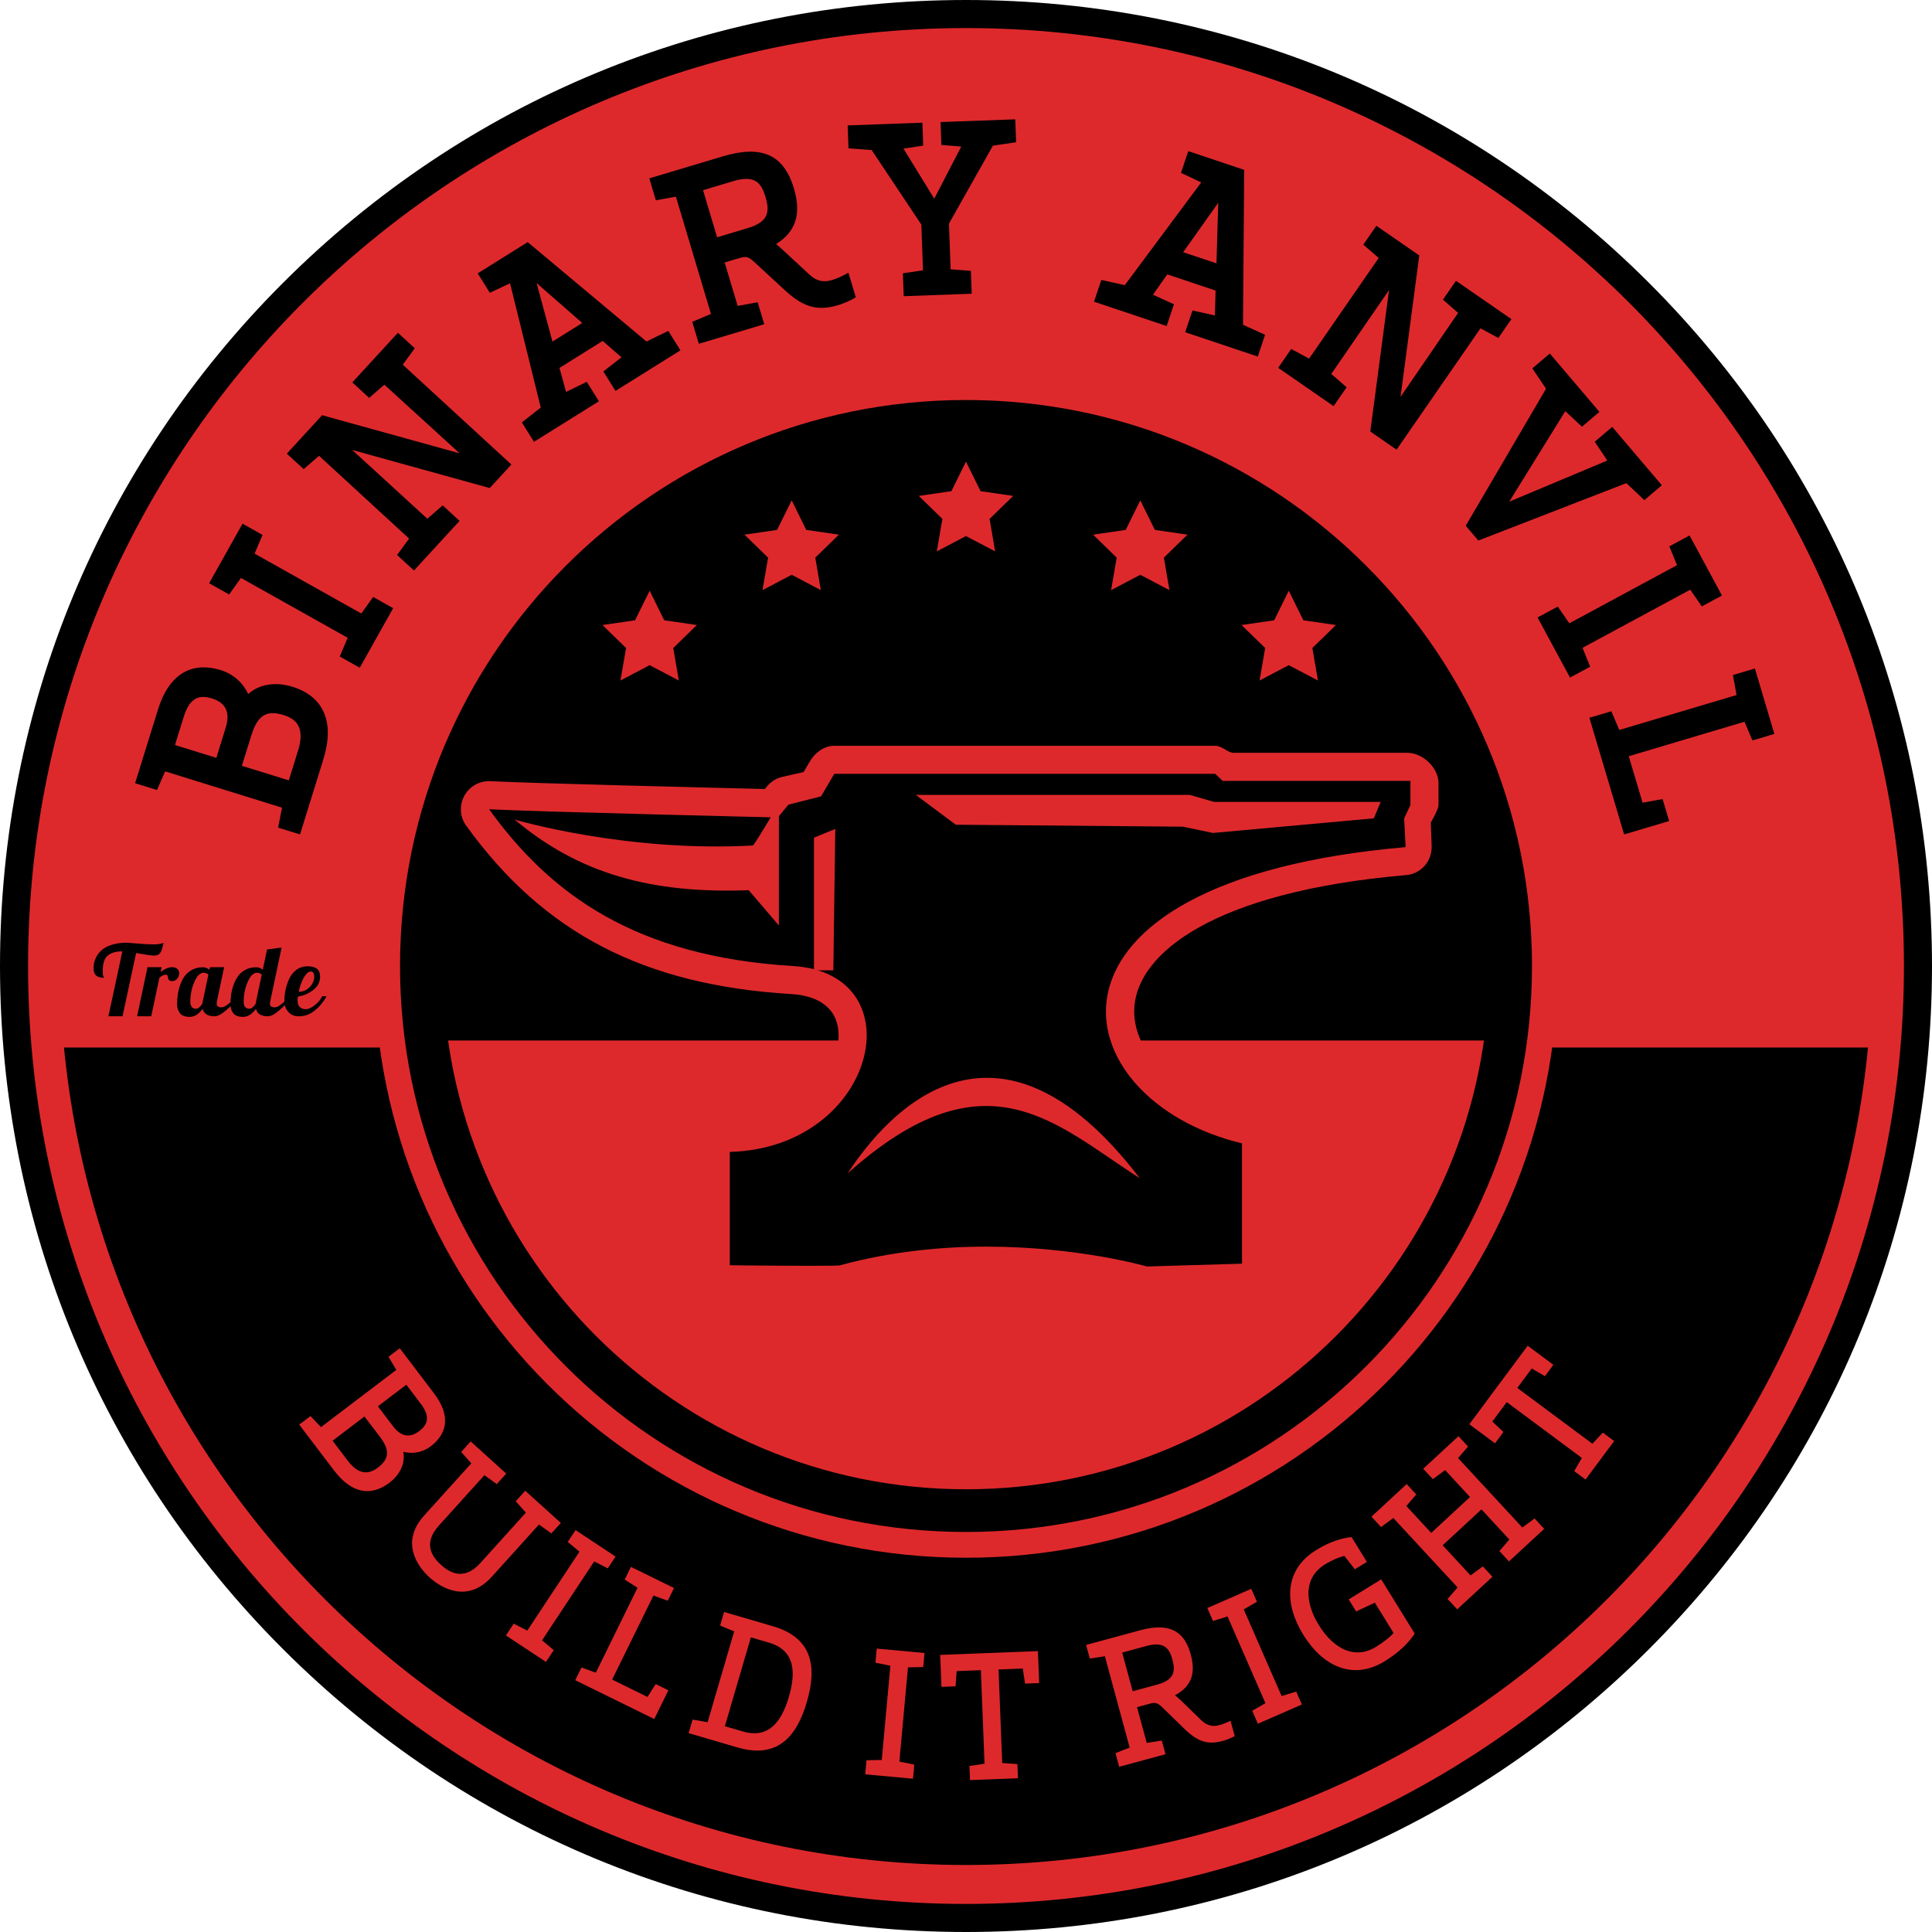 <svg width="362" height="362" viewBox="0 0 362 362" fill="none" xmlns="http://www.w3.org/2000/svg">
<path d="M180.998 359.368C82.646 359.368 2.63 279.352 2.63 180.999C2.63 82.646 82.646 2.629 180.998 2.629C279.354 2.629 359.37 82.646 359.37 180.999C359.37 279.352 279.354 359.368 180.998 359.368Z" fill="#DE292C"/>
<path d="M180.998 5.259C278.058 5.259 356.741 83.94 356.741 180.999C356.741 278.059 278.058 356.74 180.998 356.74C83.942 356.74 5.259 278.059 5.259 180.999C5.259 83.94 83.942 5.259 180.998 5.259ZM180.998 0C132.653 0 87.201 18.828 53.015 53.013C18.828 87.201 0 132.654 0 180.999C0 229.347 18.828 274.802 53.015 308.984C87.202 343.173 132.653 362 180.998 362C229.348 362 274.798 343.173 308.988 308.984C343.173 274.801 362 229.347 362 180.999C362 132.654 343.174 87.2 308.988 53.013C274.798 18.828 229.348 0 180.998 0Z" fill="black"/>
<path d="M11.186 180.496C11.659 273.845 87.502 349.445 180.998 349.445C274.498 349.445 350.34 273.845 350.814 180.496H11.186Z" fill="black"/>
<path d="M72.317 168.664H7.893V196.273H72.317V168.664Z" fill="#DE292C"/>
<path d="M352.363 168.664H289.253V196.273H352.363V168.664Z" fill="#DE292C"/>
<path d="M30.085 178.43C29.974 178.633 29.822 178.788 29.625 178.889C29.43 178.994 29.139 179.047 28.752 179.047C28.365 179.047 27.281 178.888 25.503 178.569L22.962 190.422H20.312L22.927 178.255C21.748 178.255 20.839 178.513 20.203 179.028C19.564 179.544 19.244 180.519 19.244 181.956C19.244 182.47 19.287 182.802 19.373 182.949C19.459 183.096 19.502 183.183 19.502 183.207C18.84 183.207 18.344 183.069 18.022 182.793C17.695 182.516 17.532 182.058 17.532 181.421C17.532 180.784 17.648 180.188 17.883 179.636C18.116 179.084 18.472 178.577 18.95 178.118C19.428 177.658 20.085 177.296 20.92 177.032C21.755 176.767 22.716 176.635 23.81 176.635C23.97 176.635 24.625 176.687 25.778 176.792C26.932 176.896 27.921 176.948 28.743 176.948C29.565 176.948 30.202 176.856 30.658 176.672C30.621 176.77 30.573 176.948 30.519 177.207C30.465 177.464 30.405 177.681 30.343 177.859C30.282 178.038 30.197 178.227 30.085 178.43Z" fill="black"/>
<path d="M27.638 181.219H30.289L30.087 182.14C30.872 181.526 31.596 181.219 32.26 181.219C32.663 181.219 32.987 181.327 33.226 181.542C33.463 181.756 33.584 182.042 33.584 182.397C33.584 182.753 33.459 183.081 33.205 183.381C32.954 183.682 32.621 183.833 32.203 183.833C31.97 183.833 31.796 183.769 31.679 183.638C31.562 183.511 31.497 183.372 31.486 183.225C31.45 182.82 31.332 182.618 31.137 182.618C30.718 182.618 30.294 182.814 29.866 183.207L28.338 190.423H25.688L27.638 181.219Z" fill="black"/>
<path d="M39.346 181.219H41.996L40.672 187.478C40.621 187.748 40.597 187.937 40.597 188.048C40.597 188.514 40.904 188.747 41.518 188.747C41.837 188.747 42.236 188.558 42.714 188.178C42.887 188.043 43.108 187.855 43.378 187.616C43.647 187.377 43.838 187.214 43.946 187.128H44.573L43.967 187.772C42.751 189.036 41.793 189.84 41.093 190.183C40.774 190.343 40.481 190.423 40.211 190.423C38.947 190.423 38.199 189.957 37.965 189.023C37.229 190.03 36.426 190.533 35.555 190.533C34.683 190.533 34.069 190.303 33.714 189.844C33.359 189.383 33.181 188.828 33.181 188.178C33.181 187.527 33.23 186.886 33.326 186.254C33.426 185.622 33.591 184.997 33.825 184.377C34.057 183.757 34.353 183.219 34.707 182.767C35.064 182.312 35.524 181.944 36.088 181.661C36.652 181.38 37.291 181.239 38.003 181.239C38.455 181.239 38.869 181.392 39.236 181.698L39.346 181.219ZM38.148 182.268C37.485 182.268 36.907 182.845 36.409 183.998C35.913 185.152 35.664 186.385 35.664 187.698C35.664 188.57 36.021 189.004 36.731 189.004C37.1 189.004 37.492 188.697 37.91 188.084C37.921 187.9 37.959 187.698 38.02 187.477L39.051 182.598C38.793 182.379 38.493 182.268 38.148 182.268Z" fill="black"/>
<path d="M50.041 177.905L52.765 177.537L50.666 187.477C50.604 187.809 50.574 188.005 50.574 188.066C50.574 188.52 50.88 188.747 51.494 188.747C51.814 188.747 52.212 188.557 52.69 188.177C52.864 188.042 53.084 187.855 53.353 187.616C53.623 187.376 53.815 187.214 53.923 187.128H54.55L53.923 187.771C52.72 189.036 51.776 189.84 51.09 190.183C50.757 190.343 50.456 190.423 50.186 190.423C48.937 190.423 48.193 189.956 47.962 189.023C47.224 190.03 46.419 190.533 45.55 190.533C44.677 190.533 44.063 190.303 43.708 189.843C43.352 189.383 43.175 188.828 43.175 188.178C43.175 187.527 43.222 186.886 43.322 186.254C43.419 185.622 43.586 184.997 43.819 184.376C44.051 183.757 44.347 183.219 44.702 182.767C45.057 182.312 45.519 181.944 46.083 181.66C46.646 181.38 47.285 181.238 47.997 181.238C48.45 181.238 48.861 181.392 49.23 181.698L50.041 177.905ZM48.146 182.267C47.481 182.267 46.902 182.845 46.405 183.997C45.909 185.151 45.659 186.384 45.659 187.698C45.659 188.569 46.016 189.004 46.727 189.004C47.095 189.004 47.488 188.697 47.905 188.084C47.918 187.9 47.955 187.698 48.017 187.476L49.046 182.597C48.79 182.378 48.489 182.267 48.146 182.267Z" fill="black"/>
<path d="M55.764 187.514C55.764 188.066 55.912 188.468 56.205 188.718C56.501 188.97 56.871 189.096 57.32 189.096C57.766 189.096 58.31 188.854 58.947 188.369C59.586 187.885 60.057 187.317 60.366 186.666H61.193C60.593 187.747 59.85 188.642 58.968 189.354C58.084 190.066 57.096 190.422 56.004 190.422C55.156 190.422 54.49 190.142 54.007 189.584C53.522 189.025 53.28 188.374 53.28 187.632C53.28 186.89 53.352 186.176 53.501 185.488C53.648 184.801 53.874 184.111 54.181 183.418C54.487 182.724 54.942 182.157 55.544 181.716C56.145 181.274 56.839 181.053 57.623 181.053C59.194 181.053 59.98 181.69 59.98 182.967C59.98 183.997 59.54 184.848 58.661 185.515C57.785 186.184 56.838 186.587 55.819 186.722C55.781 187.016 55.764 187.28 55.764 187.514ZM58.874 183.059C58.874 182.372 58.66 182.028 58.23 182.028C57.911 182.028 57.599 182.231 57.293 182.635C56.702 183.384 56.26 184.452 55.966 185.838C56.776 185.827 57.459 185.532 58.019 184.955C58.577 184.378 58.862 183.747 58.874 183.059Z" fill="black"/>
<path d="M41.228 125.899C43.479 126.598 45.458 128.315 46.304 130.692C48.468 128.412 51.697 128.092 54.629 129.003C59.491 130.514 62.565 134.378 60.169 142.094L55.913 155.798L52.537 154.749L53.259 151.007L30.673 143.992L29.15 147.484L25.772 146.436L29.955 132.973C32.199 125.739 36.687 124.489 41.228 125.899ZM34.024 134.061L32.238 139.807L40.756 142.454L42.643 136.387C43.791 132.689 41.909 131.091 39.819 130.441C37.689 129.78 35.333 129.841 34.024 134.061ZM54.341 146.674L56.199 140.685C57.672 135.942 55.55 134.27 53.218 133.546C49.884 132.51 47.934 133.535 46.66 137.633L44.775 143.702L54.341 146.674Z" fill="black"/>
<path d="M56.216 156.348L52.114 155.076L52.836 151.333L30.943 144.532L29.418 148.024L25.314 146.749L29.614 132.907C31.636 126.406 35.372 125.041 38.155 125.041C39.174 125.041 40.261 125.219 41.392 125.57C43.681 126.282 45.55 127.93 46.497 130.041C47.866 128.823 49.636 128.182 51.657 128.182C52.684 128.182 53.736 128.348 54.789 128.674C60.683 130.506 62.744 135.332 60.591 142.264L56.216 156.348ZM53.04 154.522L55.688 155.343L59.825 142.026C61.851 135.495 60.027 131.143 54.549 129.441C53.577 129.138 52.603 128.985 51.657 128.985C49.638 128.985 47.902 129.689 46.639 131.021L46.188 131.496L45.969 130.881C45.206 128.735 43.403 127.037 41.153 126.337C40.101 126.01 39.092 125.845 38.155 125.845C34.504 125.845 31.888 128.3 30.383 133.145L26.32 146.222L28.97 147.045L30.495 143.552L53.764 150.779L53.04 154.522ZM54.643 147.225L44.313 144.017L46.321 137.565C47.338 134.283 48.814 132.82 51.106 132.82C51.781 132.82 52.523 132.95 53.377 133.215C54.891 133.684 55.92 134.419 56.523 135.458C57.289 136.783 57.325 138.598 56.624 140.854L54.643 147.225ZM45.319 143.488L54.114 146.22L55.856 140.615C56.488 138.583 56.477 136.984 55.83 135.861C55.331 135.004 54.453 134.389 53.139 133.981C52.364 133.741 51.699 133.623 51.107 133.623C49.198 133.623 47.997 134.873 47.087 137.803L45.319 143.488ZM41.064 143.006L31.78 140.122L33.684 133.993C34.564 131.159 35.998 129.781 38.071 129.781C38.643 129.781 39.268 129.889 39.98 130.11C41.715 130.649 44.42 132.203 43.067 136.556L41.064 143.006ZM32.784 139.594L40.536 142.001L42.301 136.318C43.173 133.507 42.312 131.676 39.741 130.877C39.109 130.68 38.562 130.584 38.071 130.584C36.397 130.584 35.212 131.777 34.451 134.232L32.784 139.594Z" fill="black"/>
<path d="M67.874 115.534L70.094 112.437L73.177 114.166L67.308 124.627L64.226 122.897L65.713 119.389L45.088 107.817L42.867 110.913L39.783 109.184L45.652 98.725L48.733 100.454L47.25 103.963L67.874 115.534Z" fill="black"/>
<path d="M67.405 125.113L63.659 123.012L65.144 119.503L45.149 108.288L42.931 111.384L39.184 109.281L45.445 98.125L49.192 100.226L47.704 103.734L67.699 114.95L69.92 111.854L73.665 113.955L67.405 125.113ZM64.679 122.663L67.096 124.02L72.572 114.261L70.153 112.905L67.931 116.002L46.684 104.082L48.17 100.573L45.751 99.217L40.277 108.974L42.696 110.331L44.916 107.234L66.165 119.154L64.679 122.663Z" fill="black"/>
<path d="M87.638 85.752L72.028 71.519L69.183 73.991L66.581 71.6L74.582 62.895L77.184 65.286L74.932 68.36L95.256 87.04L91.64 90.975L64.487 83.452L80.07 97.717L82.942 95.213L85.547 97.605L77.545 106.311L74.94 103.919L77.195 100.846L59.783 84.842L56.909 87.345L54.307 84.953L60.486 78.231L87.638 85.752Z" fill="black"/>
<path d="M77.566 106.895L74.401 103.989L76.655 100.917L59.776 85.401L56.904 87.905L53.741 84.997L60.356 77.799L86.119 84.938L72.019 72.08L69.174 74.554L66.012 71.647L74.554 62.352L77.718 65.258L75.466 68.331L95.817 87.038L91.763 91.447L65.993 84.308L80.072 97.196L82.947 94.693L86.109 97.599L77.566 106.895ZM75.475 103.884L77.516 105.76L84.974 97.647L82.933 95.771L80.06 98.272L62.984 82.64L91.503 90.543L94.683 87.085L74.393 68.437L76.645 65.364L74.603 63.486L67.147 71.599L69.189 73.476L72.032 71.006L89.145 86.61L60.618 78.704L54.877 84.951L56.918 86.828L59.789 84.324L77.729 100.812L75.475 103.884Z" fill="black"/>
<path d="M98.413 79.305L101.877 76.593L95.944 52.562L92.036 54.409L90.165 51.41L98.944 45.926L121.186 64.529L125.178 62.583L127.052 65.58L115.56 72.76L113.688 69.762L117.189 67.028L113.069 63.45L104.466 68.825L105.91 74.074L109.904 72.126L111.776 75.123L100.284 82.302L98.413 79.305ZM103.374 64.692L109.869 60.635L99.91 51.921L103.374 64.692Z" fill="black"/>
<path d="M100.051 82.787L97.777 79.141L101.322 76.37L95.569 53.073L91.783 54.861L89.509 51.221L98.874 45.369L121.136 63.99L125.219 61.998L127.493 65.643L115.324 73.245L113.047 69.6L116.448 66.947L112.921 63.883L104.829 68.939L106.063 73.434L109.945 71.54L112.224 75.183L100.051 82.787ZM98.841 79.33L100.308 81.68L111.117 74.928L109.648 72.577L105.546 74.58L103.895 68.575L112.999 62.886L117.711 66.979L114.112 69.788L115.579 72.139L126.388 65.387L124.92 63.037L121.019 64.941L98.805 46.359L90.617 51.477L92.088 53.83L96.115 51.928L102.228 76.682L98.841 79.33ZM103.023 65.254L99.071 50.68L110.434 60.624L103.023 65.254ZM100.543 53.035L103.516 64L109.093 60.516L100.543 53.035Z" fill="black"/>
<path d="M148.43 35.339C149.732 39.693 149.067 43.188 144.743 45.625C145.185 45.929 145.653 46.317 146.134 46.745L151.479 51.689C153.11 53.178 154.613 53.211 156.065 52.776C157.234 52.426 158.032 52.014 158.789 51.611L159.934 55.44C159.271 55.859 157.867 56.455 157.059 56.697C153.431 57.781 150.852 57.235 147.321 53.944L141.678 48.736C140.461 47.608 139.906 47.509 138.642 47.842L135.337 48.831L137.992 57.702L141.74 57.02L142.752 60.406L131.264 63.843L130.25 60.456L133.757 58.968L126.979 36.31L123.231 36.992L122.218 33.606L135.602 29.602C143.383 27.273 146.814 29.935 148.43 35.339ZM134.154 44.881L140.244 43.061C144.678 41.734 144.684 39.402 143.875 36.702C143.092 34.082 141.808 32.139 137.373 33.466L131.284 35.287L134.154 44.881Z" fill="black"/>
<path d="M130.939 64.418L129.708 60.304L133.215 58.816L126.644 36.85L122.894 37.533L121.664 33.419L135.432 29.299C142.739 27.114 146.859 28.96 148.758 35.306C150.186 40.086 149.125 43.418 145.412 45.739C145.697 45.962 146.007 46.222 146.342 46.524L151.691 51.473C152.986 52.653 154.226 52.97 155.888 52.472C157.067 52.118 157.884 51.683 158.539 51.335L158.973 51.104L160.349 55.694L160.09 55.856C159.377 56.305 157.931 56.914 157.116 57.158C155.939 57.51 154.903 57.682 153.949 57.682C151.601 57.682 149.519 56.675 146.989 54.315L141.349 49.11C140.578 48.396 140.142 48.155 139.617 48.155C139.377 48.155 139.1 48.201 138.69 48.31L135.783 49.18L138.218 57.318L141.965 56.636L143.196 60.751L130.939 64.418ZM130.683 60.762L131.477 63.419L142.195 60.211L141.4 57.555L137.653 58.238L134.781 48.641L138.472 47.536C138.965 47.406 139.304 47.351 139.617 47.351C140.468 47.351 141.096 47.78 141.894 48.52L147.535 53.726C149.907 55.936 151.823 56.878 153.948 56.878C154.825 56.878 155.784 56.718 156.886 56.388C157.545 56.19 158.691 55.718 159.4 55.328L158.483 52.27C157.789 52.628 157.08 52.952 156.118 53.24C154.169 53.825 152.657 53.44 151.147 52.064L145.802 47.118C145.29 46.66 144.847 46.303 144.457 46.032L143.93 45.667L144.489 45.352C148.295 43.206 149.375 40.179 147.985 35.536C146.226 29.644 142.442 28.041 135.66 30.068L122.664 33.958L123.456 36.614L127.207 35.931L134.19 59.275L130.683 60.762ZM133.83 45.461L130.73 35.097L137.202 33.161C138.19 32.867 139.076 32.716 139.838 32.716C142.64 32.716 143.617 34.714 144.203 36.668C145.013 39.381 145.101 42.088 140.299 43.525L133.83 45.461ZM131.729 35.637L134.368 44.461L140.068 42.754C143.995 41.581 144.275 39.718 143.433 36.898C142.827 34.869 141.981 33.519 139.838 33.519C139.155 33.519 138.345 33.657 137.432 33.931L131.729 35.637Z" fill="black"/>
<path d="M172.967 41.833L163.482 27.607L159.302 27.296L159.174 23.763L172.38 23.286L172.508 26.818L168.571 27.423L175.016 37.928L180.682 26.985L176.713 26.666L176.584 23.133L189.789 22.654L189.918 26.188L185.728 26.802L177.339 41.676L177.669 50.717L181.47 51.002L181.595 54.534L169.652 54.966L169.524 51.434L173.293 50.876L172.967 41.833Z" fill="black"/>
<path d="M169.329 55.497L169.175 51.206L172.942 50.648L172.633 42.081L163.324 28.115L158.98 27.79L158.826 23.499L172.83 22.992L172.983 27.282L169.293 27.851L175.05 37.231L180.111 27.459L176.387 27.159L176.233 22.868L190.235 22.361L190.391 26.654L186.044 27.293L177.808 41.893L178.119 50.46L181.917 50.745L182.073 55.036L169.329 55.497ZM170.002 51.894L170.101 54.666L181.242 54.262L181.141 51.49L177.342 51.206L176.998 41.696L185.536 26.556L189.564 25.964L189.461 23.193L177.062 23.641L177.163 26.414L181.378 26.755L175.108 38.862L167.978 27.24L172.156 26.596L172.057 23.823L159.656 24.271L159.756 27.042L163.775 27.342L173.426 41.825L173.771 51.336L170.002 51.894Z" fill="black"/>
<path d="M206.593 52.91L210.889 53.861L225.664 34.002L221.752 32.158L222.874 28.807L232.692 32.096L232.474 61.091L236.518 62.934L235.396 66.286L222.547 61.981L223.67 58.629L228.007 59.594L228.15 54.137L218.53 50.916L215.398 55.371L219.44 57.213L218.319 60.566L205.47 56.261L206.593 52.91ZM221.025 47.448L228.287 49.881L228.68 36.654L221.025 47.448Z" fill="black"/>
<path d="M235.672 66.808L222.067 62.249L223.431 58.174L227.641 59.112L227.764 54.441L218.714 51.41L216.034 55.223L219.963 57.013L218.599 61.087L204.991 56.531L206.353 52.456L210.753 53.428L225.073 34.177L221.284 32.391L222.648 28.32L233.121 31.827L232.905 60.85L237.037 62.733L235.672 66.808ZM223.082 61.743L235.166 65.792L236.045 63.164L232.097 61.363L232.313 32.404L223.154 29.337L222.273 31.968L226.303 33.869L211.084 54.323L206.886 53.396L206.007 56.025L218.093 60.071L218.971 57.444L214.818 55.552L218.402 50.458L228.582 53.869L228.419 60.108L223.962 59.115L223.082 61.743ZM228.697 50.45L220.413 47.674L229.146 35.359L228.697 50.45ZM221.693 47.256L227.928 49.345L228.264 37.99L221.693 47.256Z" fill="black"/>
<path d="M261.866 76.042L273.811 58.617L270.968 56.141L272.978 53.232L282.707 59.957L280.696 62.864L277.341 61.057L261.643 83.766L257.248 80.726L260.951 52.797L248.973 70.197L251.849 72.697L249.839 75.605L240.112 68.881L242.122 65.972L245.476 67.78L258.925 48.326L256.049 45.827L258.06 42.918L265.571 48.111L261.866 76.042Z" fill="black"/>
<path d="M261.677 84.258L256.751 80.852L260.266 54.344L249.445 70.066L252.318 72.566L249.876 76.1L239.492 68.92L241.933 65.388L245.288 67.195L258.325 48.337L255.448 45.836L257.89 42.303L265.934 47.864L262.417 74.364L273.208 58.624L270.363 56.147L272.809 52.615L283.194 59.793L280.751 63.326L277.396 61.521L261.677 84.258ZM257.612 80.471L261.474 83.14L277.144 60.474L280.499 62.279L282.076 59.997L273.014 53.732L271.434 56.014L274.276 58.487L261.183 77.59L265.074 48.245L258.094 43.419L256.519 45.701L259.393 48.202L245.539 68.241L242.186 66.435L240.611 68.715L249.671 74.982L251.249 72.699L248.377 70.2L261.5 51.13L257.612 80.471Z" fill="black"/>
<path d="M308.092 93.15L304.79 90.046L277.085 100.792L275.095 98.453L290.126 72.8L287.62 69.075L290.314 66.785L299.092 77.108L296.398 79.397L293.178 76.39L281.743 94.84L301.738 86.457L299.315 82.827L302.008 80.536L310.786 90.859L308.092 93.15Z" fill="black"/>
<path d="M276.996 101.282L274.637 98.508L274.782 98.262L289.682 72.833L287.117 69.021L290.389 66.238L299.686 77.171L296.415 79.953L293.291 77.037L282.783 94L301.164 86.29L298.809 82.77L302.081 79.988L311.38 90.921L308.106 93.702L304.727 90.527L276.996 101.282ZM275.619 98.421L277.24 100.328L304.909 89.595L308.133 92.626L310.247 90.829L301.989 81.121L299.875 82.919L302.374 86.654L280.777 95.711L293.123 75.781L296.44 78.876L298.553 77.08L290.297 67.37L288.185 69.168L290.63 72.803L290.503 73.021L275.619 98.421Z" fill="black"/>
<path d="M296.138 121.264L297.567 124.8L294.456 126.479L288.759 115.924L291.87 114.246L294.039 117.376L314.85 106.142L313.422 102.61L316.531 100.932L322.229 111.487L319.12 113.166L316.949 110.031L296.138 121.264Z" fill="black"/>
<path d="M294.175 126.955L288.096 115.696L291.877 113.657L294.046 116.789L314.22 105.898L312.792 102.366L316.57 100.326L322.647 111.583L318.869 113.623L316.701 110.492L296.524 121.383L297.954 124.914L294.175 126.955ZM289.184 116.021L294.499 125.867L296.939 124.549L295.51 121.016L316.951 109.444L319.12 112.575L321.559 111.258L316.244 101.415L313.806 102.733L315.234 106.264L293.793 117.838L291.626 114.706L289.184 116.021Z" fill="black"/>
<path d="M325.874 130.542L325.193 126.792L328.581 125.783L332.005 137.278L328.618 138.286L327.134 134.777L304.71 141.456L307.521 150.894L311.271 150.217L312.28 153.604L304.616 155.885L298.333 134.793L301.722 133.784L303.206 137.293L325.874 130.542Z" fill="black"/>
<path d="M304.316 156.35L297.805 134.492L301.921 133.267L303.406 136.775L325.375 130.229L324.699 126.48L328.815 125.254L332.468 137.514L328.353 138.743L326.866 135.232L305.179 141.694L307.773 150.4L311.52 149.722L312.748 153.838L304.316 156.35ZM298.803 135.033L304.857 155.351L311.749 153.298L310.954 150.64L307.206 151.318L304.181 141.153L327.327 134.258L328.812 137.767L331.469 136.975L328.275 126.254L325.617 127.045L326.292 130.794L302.947 137.748L301.461 134.241L298.803 135.033Z" fill="black"/>
<path d="M80.701 270.996C79.293 272.066 77.385 272.525 75.564 272.007C76.012 274.318 74.802 276.425 72.969 277.817C69.93 280.127 66.233 280.321 62.571 275.497L56.064 266.933L58.175 265.33L60.142 267.401L74.26 256.678L72.792 254.226L74.903 252.623L81.294 261.038C84.729 265.558 83.539 268.843 80.701 270.996ZM62.317 269.947L65.159 273.692C67.411 276.656 69.357 276.089 70.811 274.981C72.898 273.397 73.122 271.764 71.175 269.199L68.293 265.407L62.317 269.947ZM78.859 263.046L76.132 259.454L70.806 263.499L73.686 267.292C75.443 269.603 77.236 269.148 78.544 268.156C79.875 267.146 80.863 265.684 78.859 263.046Z" fill="#DE292C"/>
<path d="M82.22 285.864C78.986 289.444 81.304 292.005 82.637 293.211C83.97 294.417 86.754 296.463 89.989 292.882L98.533 283.426L96.639 281.292L98.415 279.324L105.086 285.351L103.309 287.317L100.99 285.646L92.172 295.407C87.563 300.511 82.655 297.519 80.501 295.576C78.347 293.63 74.879 289.049 79.489 283.948L88.307 274.185L86.412 272.048L88.188 270.082L94.856 276.11L93.079 278.075L90.763 276.407L82.22 285.864Z" fill="#DE292C"/>
<path d="M101.563 307.354L103.757 309.181L102.297 311.393L94.798 306.437L96.258 304.226L98.801 305.528L108.574 290.74L106.38 288.912L107.842 286.701L115.341 291.657L113.878 293.867L111.337 292.564L101.563 307.354Z" fill="#DE292C"/>
<path d="M119.456 297.501L117.047 295.967L118.216 293.59L126.286 297.55L125.118 299.93L122.43 298.962L114.698 314.702L121.321 317.958L122.856 315.549L125.234 316.716L122.592 322.096L107.785 314.822L108.953 312.442L111.642 313.414L119.456 297.501Z" fill="#DE292C"/>
<path d="M151.18 318.897C149.295 325.345 145.709 329.622 138.201 327.424L129.029 324.74L129.773 322.198L132.588 322.692L137.565 305.676L134.93 304.578L135.673 302.035L144.845 304.718C152.353 306.916 153.069 312.45 151.18 318.897ZM135.818 323.439L139.208 324.432C143.931 325.814 146.403 322.758 147.82 317.914C149.238 313.07 148.805 309.166 144.08 307.783L140.69 306.791L135.818 323.439Z" fill="#DE292C"/>
<path d="M168.512 330.066L171.31 330.64L171.069 333.28L162.117 332.459L162.358 329.82L165.216 329.764L166.834 312.11L164.033 311.538L164.273 308.9L173.226 309.721L172.985 312.359L170.13 312.413L168.512 330.066Z" fill="#DE292C"/>
<path d="M194.476 309.367L194.712 315.356L192.064 315.461L191.637 312.635L187.099 312.812L187.782 330.336L190.632 330.542L190.733 333.187L181.752 333.538L181.649 330.892L184.474 330.465L183.789 312.94L179.249 313.116L179.047 315.967L176.398 316.068L176.165 310.079L194.476 309.367Z" fill="#DE292C"/>
<path d="M223.113 310.013C224.006 313.301 223.439 315.906 220.154 317.649C220.48 317.887 220.821 318.186 221.173 318.516L225.083 322.325C226.278 323.471 227.404 323.525 228.499 323.229C229.38 322.989 229.988 322.693 230.564 322.404L231.347 325.297C230.841 325.598 229.778 326.016 229.169 326.182C226.43 326.926 224.507 326.469 221.924 323.933L217.797 319.922C216.907 319.051 216.49 318.97 215.539 319.195L213.043 319.874L214.862 326.571L217.684 326.132L218.378 328.689L209.702 331.043L209.009 328.487L211.665 327.439L207.022 310.329L204.199 310.767L203.504 308.212L213.612 305.468C219.486 303.873 222.006 305.934 223.113 310.013ZM212.232 316.89L216.832 315.642C220.18 314.733 220.227 312.987 219.673 310.947C219.137 308.97 218.213 307.487 214.864 308.396L210.266 309.645L212.232 316.89Z" fill="#DE292C"/>
<path d="M240.139 317.796L242.868 316.948L243.928 319.375L235.691 322.976L234.63 320.546L237.104 319.122L230.005 302.876L227.277 303.726L226.217 301.298L234.455 297.699L235.515 300.125L233.04 301.55L240.139 317.796Z" fill="#DE292C"/>
<path d="M261.117 305.985L257.605 300.293L254.097 301.938L252.707 299.683L258.798 295.923L265.079 306.093C263.98 307.737 262.244 309.549 259.479 311.256C253.36 315.034 247.724 312.029 244.195 306.311C240.665 300.595 240.502 294.209 246.62 290.43C249.331 288.757 251.601 288.171 253.245 288.008L256.111 292.651L253.856 294.042L251.888 291.513C250.534 291.906 249.432 292.4 248.278 293.114C244.331 295.549 244.351 300.023 247.12 304.505C249.887 308.987 253.878 311.009 257.823 308.572C259.003 307.844 260.397 306.8 261.117 305.985Z" fill="#DE292C"/>
<path d="M268.169 287.225L275.438 280.497L270.769 275.451L268.471 277.148L266.672 275.203L273.27 269.098L275.069 271.042L273.199 273.202L285.241 286.213L287.539 284.516L289.338 286.462L282.739 292.567L280.94 290.622L282.811 288.464L277.582 282.812L270.313 289.54L275.541 295.191L277.837 293.493L279.638 295.437L273.037 301.543L271.24 299.598L273.109 297.44L261.068 284.429L258.77 286.124L256.97 284.178L263.568 278.073L265.367 280.018L263.499 282.179L268.169 287.225Z" fill="#DE292C"/>
<path d="M286.245 252.152L291.054 255.726L289.475 257.853L287.005 256.413L284.298 260.058L298.373 270.519L300.321 268.429L302.448 270.009L297.084 277.224L294.958 275.645L296.397 273.178L282.321 262.716L279.612 266.362L281.703 268.309L280.123 270.435L275.312 266.86L286.245 252.152Z" fill="#DE292C"/>
<path d="M70.121 180.999C70.121 119.76 119.764 70.121 180.998 70.121C242.236 70.121 291.877 119.76 291.877 180.999C291.877 242.235 242.235 291.877 180.998 291.877C119.764 291.877 70.121 242.235 70.121 180.999Z" fill="#DE292C"/>
<path d="M74.952 181C74.952 122.432 122.432 74.949 180.998 74.949C239.569 74.949 287.049 122.432 287.049 181C287.049 239.569 239.569 287.047 180.998 287.047C122.432 287.047 74.952 239.569 74.952 181Z" fill="black"/>
<path d="M82.973 181.012C82.973 126.874 126.862 82.982 181.007 82.982C235.145 82.982 279.034 126.874 279.034 181.012C279.034 235.154 235.145 279.047 181.007 279.047C126.862 279.047 82.973 235.154 82.973 181.012Z" fill="#DE292C"/>
<path d="M283.35 194.959C283.12 129.219 237.292 75.812 180.781 75.812C124.271 75.812 78.444 129.22 78.211 194.959H283.35Z" fill="black"/>
<path d="M180.994 86.496L183.728 92.031L189.84 92.92L185.42 97.228L186.46 103.314L180.994 100.443L175.529 103.314L176.576 97.228L172.152 92.92L178.264 92.031L180.994 86.496Z" fill="#DE292C"/>
<path d="M213.656 93.754L216.387 99.289L222.498 100.179L218.076 104.487L219.121 110.573L213.656 107.699L208.19 110.573L209.234 104.487L204.813 100.179L210.925 99.289L213.656 93.754Z" fill="#DE292C"/>
<path d="M148.337 93.754L151.072 99.289L157.183 100.179L152.758 104.487L153.803 110.573L148.337 107.699L142.873 110.573L143.916 104.487L139.495 100.179L145.606 99.289L148.337 93.754Z" fill="#DE292C"/>
<path d="M241.475 110.688L244.208 116.222L250.319 117.111L245.896 121.419L246.943 127.505L241.475 124.634L236.008 127.505L237.054 121.419L232.633 117.111L238.744 116.222L241.475 110.688Z" fill="#DE292C"/>
<path d="M121.726 110.688L124.458 116.222L130.569 117.111L126.148 121.419L127.191 127.505L121.726 124.634L116.259 127.505L117.306 121.419L112.882 117.111L118.993 116.222L121.726 110.688Z" fill="#DE292C"/>
<path d="M214.666 239.93C214.417 239.93 214.167 239.895 213.929 239.826C213.804 239.788 201.322 236.212 184.723 236.212C175.45 236.212 166.639 237.315 158.525 239.486C157.835 239.806 156.535 239.806 151.893 239.806C145.744 239.806 136.665 239.703 136.665 239.703C135.226 239.688 134.11 238.515 134.11 237.074V215.836C134.11 214.412 135.199 213.245 136.624 213.206C150.756 212.816 159.639 203.059 159.783 194.24C159.884 188.034 155.62 184.067 148.401 183.632C121.704 182.016 103.534 172.622 89.489 153.169C88.894 152.349 88.823 151.261 89.309 150.373C89.771 149.524 90.657 149.001 91.615 149.001C91.659 149.001 91.707 149.002 91.753 149.004C100.088 149.439 137.164 150.336 144.52 150.513L145.719 149.075C146.098 148.621 146.618 148.307 147.197 148.186L152.205 147.135L154.092 143.862C154.572 143.094 155.416 142.367 156.32 142.367H227.709C228.351 142.367 228.969 142.655 229.452 143.079L230.074 143.681H263.655C265.11 143.681 266.903 145.272 266.903 146.725V150.831C266.903 151.124 266.547 151.414 266.452 151.69L265.588 153.742L265.667 158.642C265.711 160.038 264.617 161.225 263.228 161.344C230.905 164.147 210.927 174.241 209.824 188.345C209.038 198.366 218.972 208.184 233.107 211.686C234.279 211.977 235.349 213.028 235.349 214.238V236.775C235.349 238.197 233.961 239.362 232.544 239.405C232.543 239.405 214.696 239.93 214.666 239.93Z" fill="black"/>
<path d="M227.709 144.996L229.078 146.311H264.274V150.832L263.098 153.341L263.369 158.726C189.833 165.102 198.536 205.995 232.717 214.238V236.776L214.919 237.301C214.919 237.301 202.068 233.585 184.85 233.583C176.478 233.583 166.982 234.462 157.433 237.074C157.355 237.152 155.04 237.176 151.971 237.176C145.833 237.176 136.741 237.074 136.741 237.074V215.836C164.351 215.068 171.774 182.409 148.593 181.007C119.225 179.229 103.245 167.711 91.639 151.629C100.999 152.12 145.734 153.171 145.734 153.171L147.742 150.759L153.841 149.218L156.32 144.996H227.459H227.709ZM227.709 139.738H156.32C154.509 139.738 152.823 140.931 151.863 142.467L150.569 144.662L146.656 145.547C145.501 145.792 144.46 146.448 143.702 147.357L143.313 147.837C133.717 147.606 99.789 146.781 91.89 146.369C91.796 146.366 91.704 146.367 91.612 146.367C89.696 146.367 87.921 147.417 86.998 149.112C86.027 150.89 86.167 153.068 87.35 154.708C101.898 174.859 120.674 184.59 148.228 186.256C154.048 186.608 157.206 189.429 157.128 194.197C157.025 200.577 150.443 210.196 136.549 210.579C133.703 210.658 131.482 212.987 131.482 215.836V237.074C131.482 239.956 133.754 242.301 136.638 242.334C136.727 242.334 145.821 242.432 151.917 242.432C156.466 242.432 158.285 242.432 159.484 241.955C167.305 239.89 175.789 238.843 184.728 238.843C201.004 238.844 213.072 242.313 213.194 242.349C213.673 242.489 214.167 242.558 214.666 242.558C214.72 242.558 214.771 242.556 214.823 242.556L232.621 242.032C235.462 241.95 237.978 239.619 237.978 236.776V214.238C237.978 211.82 236.076 209.715 233.728 209.133C220.847 205.94 211.869 197.287 212.554 188.551C213.323 178.736 227.055 167.123 263.476 163.965C266.261 163.724 268.336 161.351 268.248 158.559L268.091 154.142L268.942 152.549C269.134 151.996 269.532 151.415 269.532 150.832V146.726C269.532 143.821 266.562 141.052 263.655 141.052H231.066C230.124 141.052 228.935 139.738 227.709 139.738Z" fill="#DE292C"/>
<path d="M96.44 153.569C96.44 153.569 117.274 159.742 141.095 158.418C142.01 157.279 145.945 150.555 145.945 150.555V173.412L140.285 166.799C121.811 167.482 108.357 163.605 96.44 153.569Z" fill="#DE292C"/>
<path d="M156.506 155.32L152.517 156.95V181.811H156.142L156.506 155.32Z" fill="#DE292C"/>
<path d="M158.828 219.85C166.331 208.344 186.652 185.637 213.564 220.761C197.83 210.725 184.83 196.588 158.828 219.85Z" fill="#DE292C"/>
<path d="M171.599 148.941H222.923L227.478 150.255H258.699L257.417 153.329L227.266 156.073L221.641 154.895L179.085 154.529L171.599 148.941Z" fill="#DE292C"/>
</svg>
